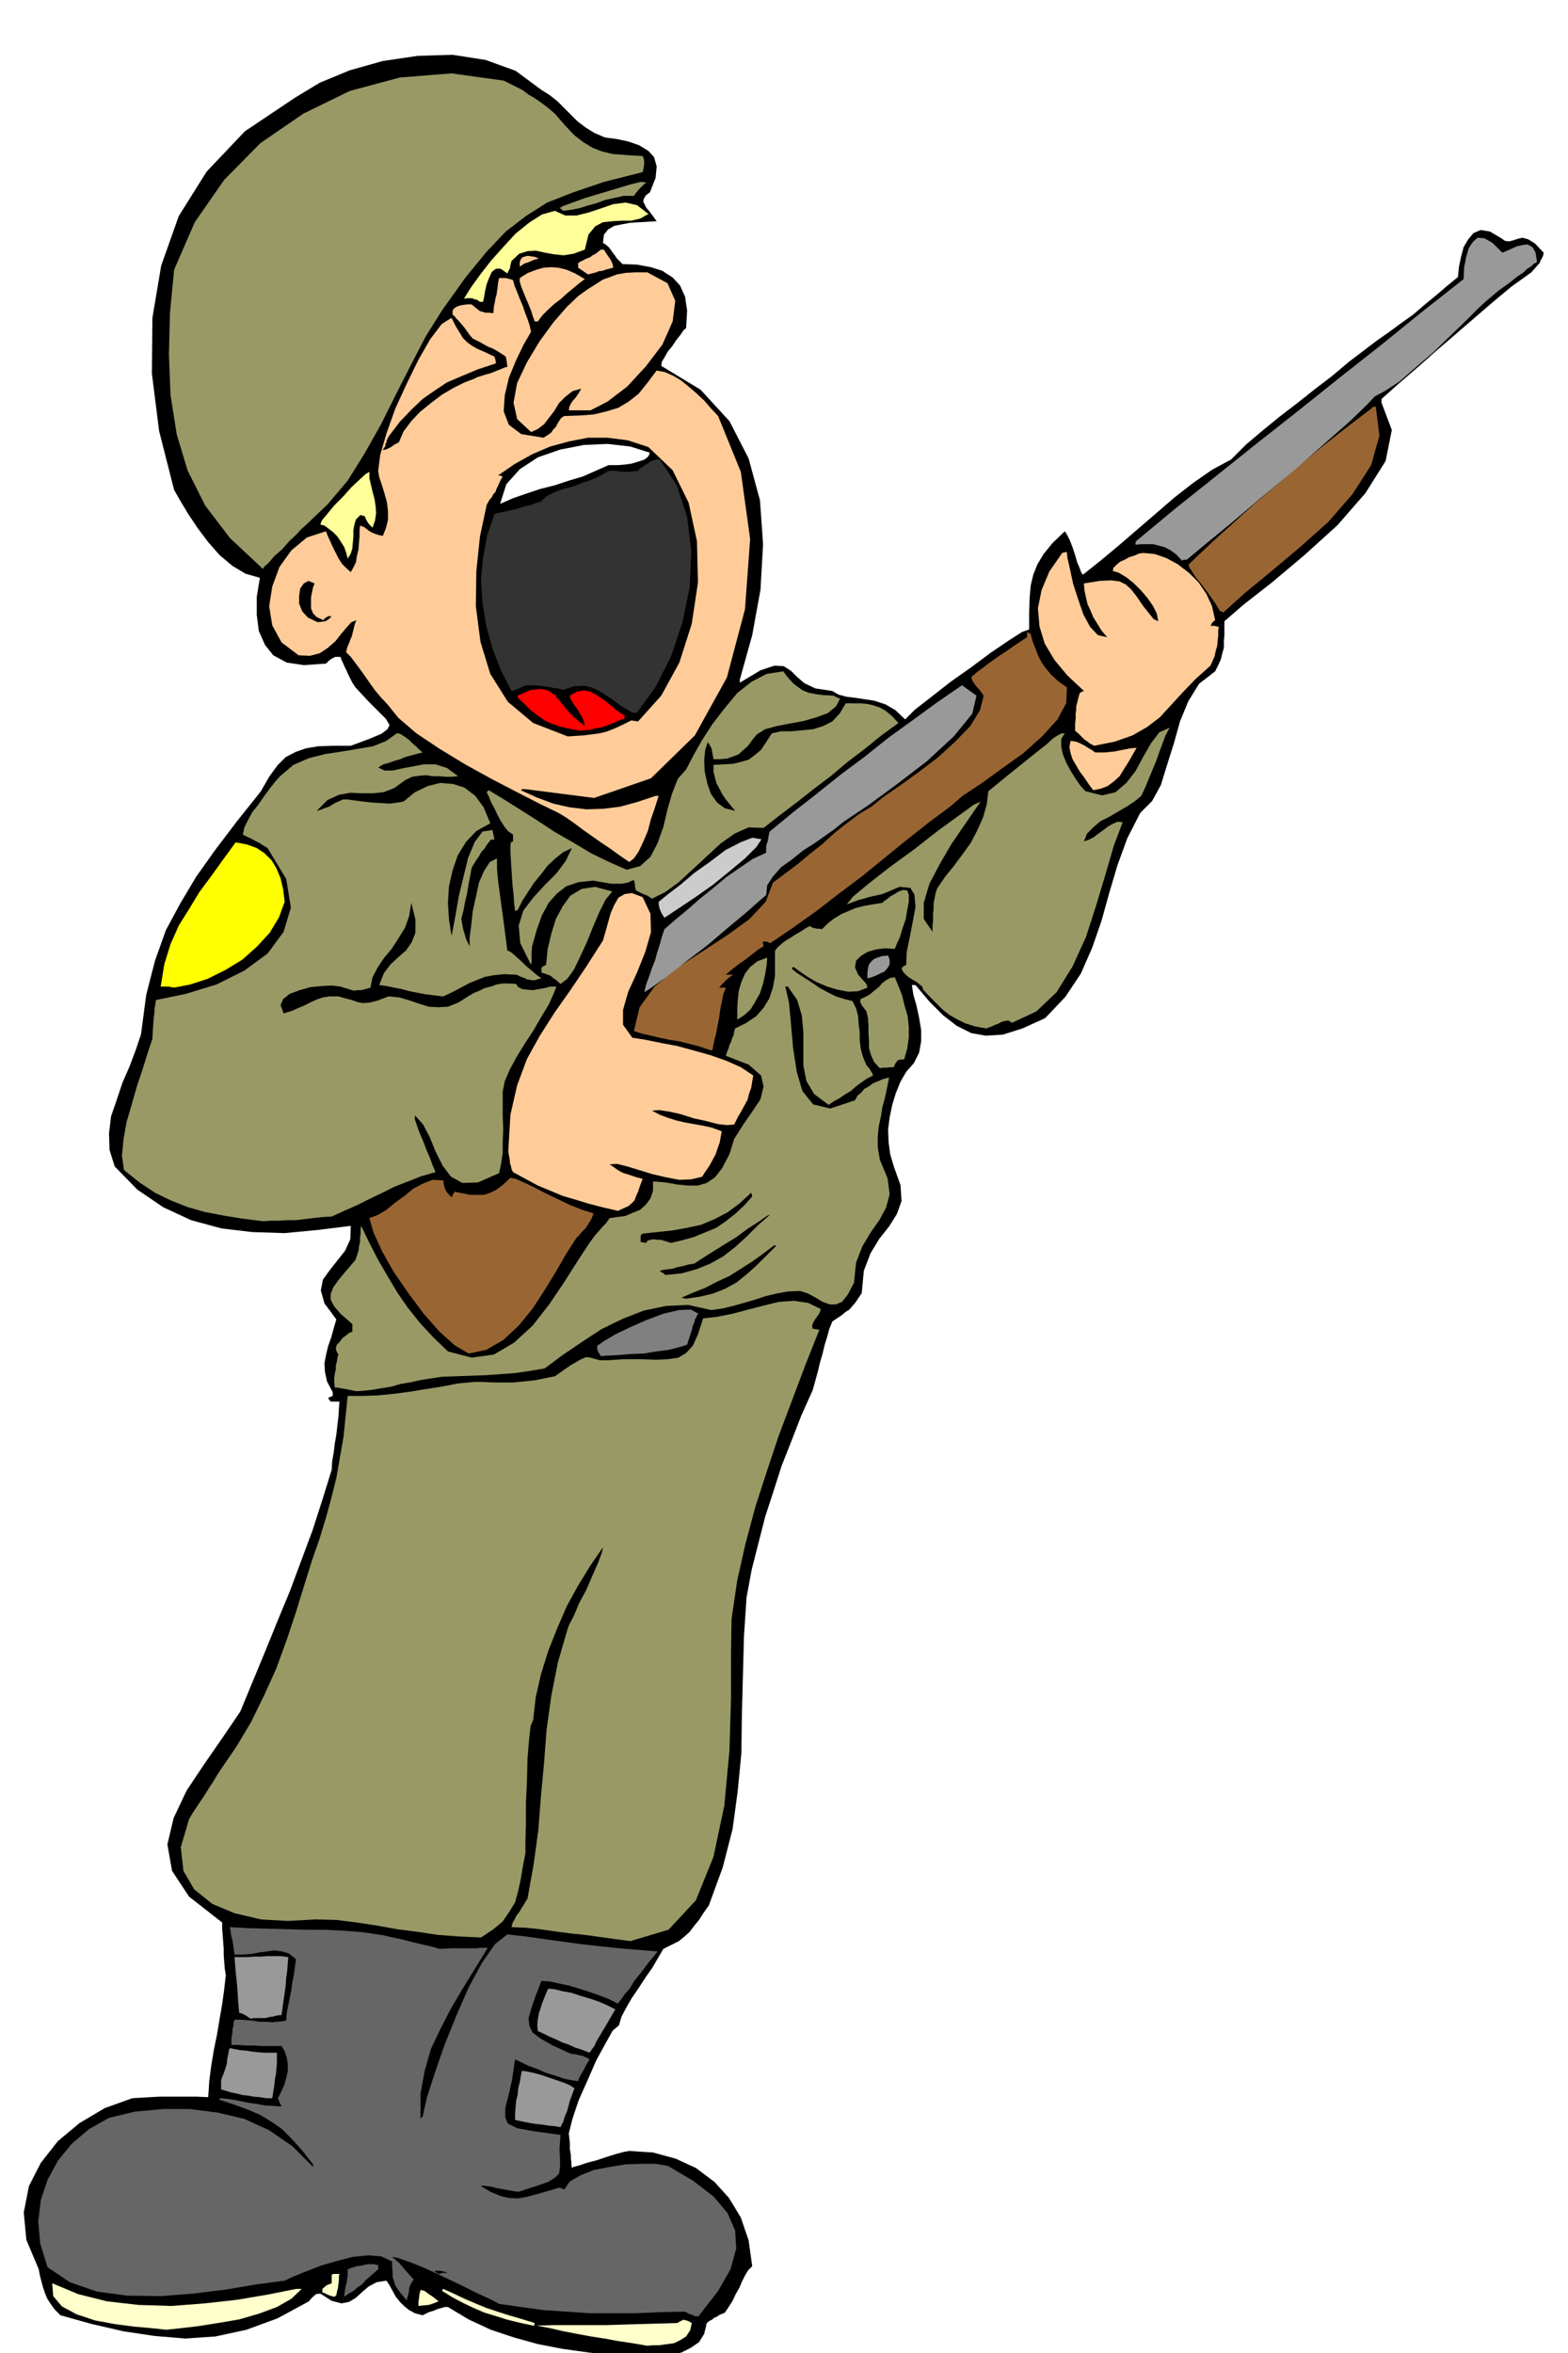 <svg xmlns="http://www.w3.org/2000/svg" width="490.455" height="735.683" fill-rule="evenodd" stroke-linecap="round" preserveAspectRatio="none" viewBox="0 0 3035 4553"><style>.brush1{fill:#000}.pen1{stroke:none}.brush2{fill:#ffc}.brush3{fill:#666}.brush4{fill:#999}.brush5{fill:#996}.brush7{fill:#963}.brush8{fill:#fc9}.brush13{fill:#ff9}</style><path d="m1240 4564-51-6-50-6-50-7-47-9-47-13-45-15-43-20-40-24h-6l-7 2-7 2-7 3-10 3-12 6-15-4-11-6-10-8-8-8-8-10-6-11-6-11-6-9-19 3-15 8-13 11-12 11-13 8-15 3-19-5-22-14-8 1-5 4-5 5-4 5-61 33-60 22-60 13-58 4-60-5-60-9-61-14-61-17-11-11-8-11-7-11-4-10-4-12-3-11-3-12-2-11-24-57-5-53 10-51 23-45 33-42 42-35 49-29 53-19 17-1 17-1 18-1h74l21 1 2-31 4-31 5-30 6-29 5-30 5-29 4-29 3-27-2-13-1-13-1-13v-12l-1-13-1-13-1-13v-12l-64-50-33-50-9-51 12-51 25-53 34-51 36-52 34-50 24-58 24-58 24-59 24-58 22-59 22-59 19-59 18-58 1-17 3-17 2-17 3-17 2-18 2-16 1-16 1-14h-17l-3-4-2-3 4-2 5-2v-7l-11-21-4-18-1-17 3-16 4-17 6-17 5-18 5-17-23-31-7-25 4-21 13-18 15-19 15-19 10-22 1-26-65 8-63 6-63-2-59-7-59-16-54-25-50-34-44-45-10-32-1-32 4-33 11-32 11-33 14-32 12-32 10-30 10-76 17-66 21-59 28-52 31-52 37-52 41-54 47-59 16-28 16-22 16-16 19-10 20-7 24-4 28-1h35l35-13 24-10 12-9 4-8-7-12-14-14-20-20-25-27-6-9-4-8-4-8-3-7-4-8-3-7-3-6-2-6h-10l-6 3-6 4-6 6-43 3-33-5-26-14-16-20-12-27-4-31v-35l6-37-28-8-25-15-25-21-22-25-21-28-18-27-15-25-12-21-29-114-14-111 1-108 17-101 34-96 54-86 74-78 97-65 48-29 58-24 64-18 68-10 67-2 64 10 58 21 50 37 16 10 15 12 13 13 14 14 12 12 16 12 16 10 21 9 23 3 23 5 20 7 18 11 11 12 5 18-2 22-11 28-8 6-4 7-1 5 3 6 3 6 6 7 6 8 8 11-17 1-17 1-17 1-16 3-15 3-12 7-8 10-2 16 5 3 6 5 4 5 4 6 4 5 4 6 5 5 6 6 28 1 27 5 22 7 20 13 14 15 10 22 4 27-2 34-5 4-6 9-8 10-8 12-9 11-6 11-5 8-1 8 76 46 56 61 37 72 22 81 6 85-5 88-16 88-24 86v6l40-24 27-9 18 1 14 9 11 11 15 13 21 10 33 5 12 7 15 4 16 2 20 3 19 3 21 7 19 11 19 18 19-19 31-24 37-29 41-29 39-29 34-23 25-16 14-5v-34l1-27 2-24 5-21 8-20 12-20 17-21 24-23 4 6 6 12 5 13 5 15 4 14 5 12 3 8 3 4 34-27 36-30 36-31 36-31 36-31 36-28 36-25 37-20 29-29 32-27 33-27 34-26 34-27 34-26 32-27 33-25 21-16 23-16 23-17 24-17 22-19 22-18 21-18 22-18 2-20 4-19 5-19 9-15 10-12 14-6 18 3 22 13 7 5 8 1 8-2 9-3 9-2 11 3 13 8 17 18-1 5-2 5-3 5-2 5-8 9-8 9-39 28-36 30-36 31-36 31-36 31-35 31-36 31-36 32v7l20 53-12 60-39 62-54 62-64 58-63 53-55 43-37 32v26l-1 12v13l-3 11-3 12-5 11-6 12-31 24-21 34-16 39-12 43-13 41-12 39-17 31-23 23-25 49-19 52-16 54-15 54-18 52-22 50-30 45-39 41-44 20-38 12-33 2-28-5-28-14-26-20-27-27-27-32h-7l3 19 6 21 5 23 4 24v22l-4 22-10 20-15 17-11 19-9 22-7 23-5 24-3 24 1 24 3 23 7 24 13 36 2 31-9 25-15 24-19 24-17 28-13 34-4 43-6 9-6 9-6 7-6 7-8 5-7 6-9 6-9 6-6 15-4 15-5 16-4 17-5 17-4 17-5 18-5 18-22 49-19 49-19 48-16 50-16 49-13 51-13 51-10 54-5 75-2 76-2 75-1 75-7 73-10 74-19 74-27 74-10 14-9 14-9 11-9 12-10 9-11 9-14 7-16 8-10 17-11 19-14 20-13 20-13 19-11 19-9 17-5 17-12 10-14 25-18 33-17 39-17 38-12 36-7 28 2 18v12l1 6 1 7v6l1 6v6l1 6 3-2 11-3 15-5 19-5 18-6 19-6 15-4 11-2 46 3 44 12 39 18 36 27 28 31 23 38 15 44 7 50-8 8-6 10-6 12-5 12-7 12-6 13-7 11-8 12-10 4-6 4-5 2-3 3-6 3-5 4-5 21-10 16-16 11-18 9-21 5-21 3-20 2-17 2z" class="pen1 brush1"/><path d="m1253 4539-29-5-27-4-27-5-26-4-27-5-26-5-26-6-26-5 33-1h101l33-1 35-1 34-1 36-1 5-3 4-2 2-1h3l3 1 4 1 7 4-3 14-8 12-11 7-12 6-15 2-14 2h-13l-10 1zm-931-31-28-3-34-3-38-5-38-7-36-12-28-15-17-20-2-25 50 21 56 14 61 7 64 2 64-5 63-7 59-10 55-11h11l-20 19-28 16-35 13-38 11-41 7-38 6-34 4-28 3zm710-8-28-6-24-6-22-7-20-6-21-9-19-9-21-11-21-13v-2l2-2 20 9 21 10 21 9 22 9 21 7 22 7 24 7 26 8-1 5h-2z" class="pen1 brush2"/><path d="m1346 4482-7-3-6-2-5-3-4-1-47 1-45 2h-91l-45-3-44-3-44-6-42-6-17-9-26-12-32-16-34-16-34-16-30-12-23-8-11-2 7 6 8 7 3 4 6 7 7 8 11 12-4 5-3 6-2 5v5l-2 9-3 10-10-12-7-9-5-8-2-7-3-9v-9l-1-10v-11l-21-10-25-2-30 3-31 8-31 9-28 11-25 10-17 8-53 7-59 10-64 8-64 5-65-1-59-8-52-18-43-29-14-45-4-43 5-42 13-39 20-37 27-33 33-28 39-22 50-12 54-5h53l54 7 51 12 48 22 45 31 40 40v-5l-22-28-20-22-19-19-19-13-21-13-23-10-27-10-30-10v-3l13 1 14 2 15 3 15 3 15 2 16 3 16 1 16 1-4-8-3-8 6-12 6-13 4-14 3-13v-14l-2-13-4-12-6-10h-40l-14-1h-14l-15-1h-14v-13l1-6 1-6v-6l2-6v-6l2-6h11l12 1 12 1 12 2h12l13 1 13-1 15-2 1-15 3-15 3-15 3-15 2-15 3-15 2-15 2-14-14-11-13-4-15-2-14 2-16 2-15 3-16 1h-16l-1-7-1-7-1-7-1-6-2-7-1-6-1-7-1-6 37 2 37 1 37 1 37 1h37l37 2 37 3 39 6 13 3 14 3 14 3 14 4 13 3 13 3 13 3 14 4 23-1h47l9-1h14l-25 41-24 39-23 39-20 39-18 38-12 42-8 44v49l1-2 3-2 8-36 15-47 19-55 23-57 24-55 26-48 25-36 24-19 35 4 36 5 36 5 37 5 36 4 37 4 37 3 37 3-18 22-15 20-13 16-9 15-9 10-6 9-5 6-2 3-18-9-18-7-20-7-19-6-20-6-19-4-18-4-16-1-12 31-8 24-5 18 2 15 6 12 16 12 23 13 35 16 9 1 8 2 6 1 4 2 5 2 4 3-6 10-5 10-3 5-3 5-3 6-2 6-14-2-14-3-17-6-17-5-18-8-17-6-14-7-11-5-6 40-7 31-6 23v18l5 12 18 9 33 6 51 7-2 27 1 21v15l-2 12-8 8-13 8-23 8-34 11-9-1-11-2-11-2-11-2-12-3-8-1-8-1-3 1 18 11 19 8 17 4 17 1 17-3 19-5 21-6 24-7 6 2 3 2 11-16 21-12 25-10 31-6 31-5 31-1h28l23 4 49 29 39 30 27 32 15 34 2 35-11 40-24 42-38 49h-6z" class="pen1 brush3"/><path d="M810 4462v-8l1-7 1-8 2-8 8 2 8 6 9 6 10 8-10 4-9 3-11 1-9 1zm-164-18-7-2-5-2-6-3-4-1v-7l8-7 10-4v-16l3-2h12l-1 4v8l-1 8-1 8-2 7-1 6-3 3h-2z" class="pen1 brush2"/><path d="m666 4444 1-7 1-7 1-7 2-6 1-7 1-7v-12l5-2 6-2 7-2 8-1 8-2 8-1h8l9 2v8l-8 7-8 7-8 7-7 8-9 6-8 7-9 5-9 6z" class="pen1 brush3"/><path d="m849 4400-5-3-4-3h13l4 1 4 1 6 2h-10l-8 2z" class="pen1 brush1"/><path d="m1085 4116-12-2-12-1-12-2-11-1-12-2-10-2-10-2-9-2v-13l1-12 1-12 3-12 1-12 3-12 2-12 2-10 9 1 14 3 15 4 17 6 15 5 14 5 11 5 7 5-9 24-5 19-5 12-3 10-3 5-1 3-1 1v1zm-569-56-13-2-12-1-11-2-10-1-12-3-10-2-10-3-10-3v-18l2-6 3-7 3-9 3-9 1-11 2-9 1-7 2-4 9 2 11 2 12 1 12 2 11 1 12 1h24v21l-1 10-1 11-2 10-1 11-2 12-2 13h-11zm625-88-15-6-13-4-13-6-12-4-12-6-12-5-12-6-11-5-1-12 1-11 2-11 3-9 3-10 4-10 4-10 4-9 12 1 16 4 17 3 18 6 17 5 18 6 16 7 16 8-15 26-12 20-9 15-5 11-5 6-2 4-2 1v1zm-656-66-6-4-5-3-6-3-5-1-2-22-1-16-1-14-1-10-1-10-1-10-1-12-1-14h24l13-1h14l12-1h27l14 2-1 12-1 14-2 14-1 15-2 14-2 14-2 14-2 15-9 1-7 2-8 1-7 2h-22l-7 1z" class="pen1 brush4"/><path d="m1220 3756-30-4-29-4-29-4-29-3-30-4-28-4-28-3-27-1 2-8 4-7 4-8 5-6 4-7 4-6 4-7 4-6 12-67 9-66 5-65 6-64 5-65 9-65 13-66 19-65 3-8 9-17 10-24 14-26 12-28 11-25 7-19 2-10-24 35-24 39-22 40-19 44-17 43-14 45-10 44-5 44-5 12-3 27-3 36-1 43-2 43v41l-1 33v23l-5 26-4 24-5 23-6 22-11 18-13 19-18 15-24 16-43-2-40-3-40-6-39-5-39-7-39-6-40-5-40-1-54 3-52-3-51-12-43-18-35-28-21-36-5-46 16-54 7-12 8-12 8-12 8-12 8-13 8-12 7-12 8-12 30-44 28-47 25-51 24-53 20-55 18-54 16-52 15-48 14-40 12-39 11-40 10-40 7-40 7-40 4-40 4-39h29l30-1 30-3 31-4 30-5 32-5 31-6 32-3h17l19 1h40l20-2 20-2 20-4 20-4 30-21 19-11 11-5 9 1 7 2 11 3h17l29-2h34l29 1 23-1 20-3 15-9 13-14 10-22 10-31 27-3 30-6 30-8 31-8 29-7 29-2 27 4 25 12-3 8-6 9-3 4-3 5-2 6 1 6 6 1 7 1-27 68-26 69-26 69-23 69-22 68-19 71-16 71-11 75-1 64v89l-3 101-10 107-21 99-34 84-53 57-74 22z" class="pen1 brush5"/><path d="m690 2692-10-2-10-2-6-1-5-1-6-1h-5l-1-10v-9l1-8 2-8v-8l2-7 1-7 2-7-4-7-1-6 2-6 6-6 5-7 7-5 6-5 6-2v-15l-22-19-13-15-7-13v-11l5-13 10-14 15-18 18-21 3-9 3-9 1-9 2-8v-9l1-7v-8l1-7 16 33 17 33 18 31 19 32 20 29 24 30 25 27 29 28 46 12 43-6 39-23 36-33 32-41 29-43 26-41 23-35 11-15 9-10 7-8 5-5 5-7 2-3 14-2 16-2 14-6 15-6 11-10 9-12 5-15v-18l24 2 23 4 20 2h20l17-5 16-11 14-18 14-27 9-29 17-27 18-26 16-24 6-25-5-21-24-21-44-17 2-7 3-7 2-7 3-6 2-7 3-6 1-7 2-6 22-11 19-13 14-16 11-18 7-21 4-22v-49l5-7 8-7 8-6 10-6 9-6 9-5 9-6 9-5 4 2 4 2h2l4 1h4l6 1 12-12 12-9 13-8 14-6 14-6 16-4 17-3 19-3 4-4 6-4 6-5 6-3 6-4 6-3 7-2 7 1 3 8v14l-3 16-3 18-6 17-5 17-6 13-4 10-19-1-17 2-17 5-13 8-9 9-2 13 6 14 16 18 1 3 1 4-18 7-19 1-21-4-20-6-21-9-17-10-16-11-11-8-3 2v2l10 8 14 9 14 9 16 11 15 8 16 8 16 5 16 4 7 14 4 15 1 15 2 16v15l2 17 4 15 7 17 6 7 3 5 2 3 2 5-12 6-10 7-11 8-10 9-12 7-10 7-11 6-10 7-28-21-15-25-6-30v-65l-3-32-9-30-18-26h-5l7 30 4 42 4 46 7 46 11 38 21 26 33 8 48-16 5-9 7-6 6-7 9-5 8-6 10-4 9-4 12-3-4 20-4 19-5 18-3 19-4 18-2 20v21l4 24 15 36 4 31-7 26-13 24-17 24-16 27-12 31-4 39-12 23-11 14-12 5h-12l-14-5-13-8-15-8-15-5-24 1-22 4-21 5-21 7-21 6-21 6-21 5-21 3-45-10-43 2-43 9-41 16-41 20-38 25-37 25-35 26-30 5-28 4-28 2-28 2-28 1-28 1-28 1-27 4-18 3-18 4-18 3-17 5-18 3-18 3-17 2-15 1z" class="pen1 brush5"/><path d="m1163 2624-5-8-2-5v-7l13-9 22-13 29-14 32-14 32-12 30-7 23-1 15 8-3 3-1 4-3 4-1 6-3 6-2 9-4 12-5 16-16 5-20 5-23 3-25 4-26 1-23 2-20 1-14 1z" class="pen1" style="fill:gray"/><path d="m907 2619-27-16-29-26-31-35-29-39-29-42-22-39-17-37-8-28 16-6 17-10 17-14 18-13 17-14 19-10 18-7 21 1 1 8 2 8 4 7 9 10 3-6 3-5 15 3 15 3h27l12-4 12-6 13-10 14-13 10 2 16 7 19 9 23 12 23 11 25 12 23 9 22 7-2 5-3 7-5 8-5 8-7 7-6 7-5 5-4 6-16 25-19 33-22 36-24 37-27 33-30 28-33 19-34 7z" class="pen1 brush7"/><path d="m1328 2513-5-1-4-1 23-10 23-9 23-12 24-11 22-14 22-14 21-15 21-16h5l-20 20-19 19-19 17-20 16-22 12-23 9-25 6-27 4zm-40-46-5-4-6-3 3-2 6-1 7-1 9-1 9-3 10-2 11-3 12-2 12-8 19-12 24-15 26-16 23-17 22-14 14-10 7-3-24 21-22 22-22 20-23 18-25 14-27 11-29 8-31 3zm11-62-7-2-6-2-7-2h-7l-7-1-6 1-6 2-2 4-6-1h-3l-1-1h-1v-11l1-3 3-2 28-3 29-3 28-5 28-6 26-11 25-13 23-17 23-21 1 3 1 4-15 17-17 16-19 15-19 13-22 9-22 9-22 6-21 5z" class="pen1 brush1"/><path d="m509 2363-40-5-37-6-36-7-32-9-33-13-31-15-30-20-30-24-4-28 3-31 6-34 10-34 10-35 11-33 10-32 9-27 1-19 1-14 1-11 1-7v-7l1-5 1-6 1-6 58-12 59-18 54-27 45-33 31-42 14-47-9-55-36-60-10-6-6-4-6-3-4-2-5-3-5-2-6-3-6-3 3-14 7-14 8-15 12-15 11-16 11-15 11-14 9-10 26-22 30-13 32-8 33-5 30-5 29-5 25-10 21-15h4l6 3 6 4 8 6 6 6 7 6 6 6 7 6-12 3-11 3-11 3-9 4-11 3-11 4-11 3-10 6 12 6h16l18-4 21-4 21-4h23l22 7 22 16-13 1h-12l-12-1h-12l-13-2-13 1-14 2-13 6-22 16-21 8-21 2h-21l-22-1-22 4-22 10-21 21 4-1 6-2 7-3 7-2 6-4 7-4 7-3 7-3h9l14 2 16 2 18 2 17 1 17 1 14-2 12-2 22-18 25-12 24-6 25 2 22 7 21 16 16 22 13 31-27 15-20 21-16 26-10 29-7 31-2 32 2 32 5 32 3-15 5-27 6-35 9-37 9-37 13-31 15-20 19-3 2 9 2 9-4 1-2-1-2 2-3 4-4 5-4 7-6 6-5 9-7 10-7 12-1 5-2 11-3 16-3 18-4 17-3 16-3 11-1 5 2 12 2 10 2 6 2 7 1 4 2 4 2 4 3 6v-17l3-23 3-28 6-27 6-28 10-23 11-17 14-7v21l2 22 3 22 3 23 3 21 3 23 3 23 3 24h3l6 4 8 7 10 9 9 9 11 9 9 8 10 7-8 2-6 2-8-1-6-1-6-3-6-2-6-3-3-1-24-1-19 2-17 3-15 6-15 6-15 8-17 9-19 9-18-2-16-2-16-3-15-3-15-4-15-3-15-3-14-2 9-23 13-17 15-14 15-13 11-16 7-18v-26l-8-32-4 25-8 23-13 21-13 20-15 18-12 18-10 19-4 20-10 3-8 2h-8l-6 1-7-2-6-2-7-2-6-2-17-2-19 1-22 2-21 6-19 7-13 10-5 12 6 16 6-2 10-3 11-5 12-5 12-6 13-6 12-4 12-2h18l14 4 12 3 11 4 10 2 13-1 16-4 21-8 21 2 20 6 18 6 19 6 18 1 19-1 20-8 22-14 9-5 10-4 10-5 12-3 11-4 12-2h12l14 1 4 6 8 4 9 1 12 1 10-2 12-2 11-3h12l-6 15-9 20-14 23-15 26-17 26-16 26-13 24-10 23-4 20v48l1 25-1 23v23l-3 20-4 19-41 18-30 1-22-12-16-21-14-28-11-27-13-25-16-18v8l4 12 5 14 7 16 6 16 7 16 5 14 6 14-28 8-25 10-26 10-24 12-25 12-24 12-25 11-24 11-18 1-18 2-17 2-16 2h-17l-16 1h-16l-15 1z" class="pen1 brush5"/><path d="m1196 2343-30-7-27-7-26-8-24-7-24-10-24-10-24-13-24-13-3-6-1-6-2-5v-5l-1-6-1-5-1-6v-5l4-67 13-57 19-51 25-45 28-44 31-44 31-46 32-50 5-17 5-18 5-18 7-16 8-14 12-7 14-2 21 8 15 32 1 36-11 38-16 40-17 37-10 35v29l18 25 26 4 29 6 32 6 33 9 32 9 31 11 27 12 24 16-2 12-2 12-4 11-3 12-6 11-6 11-7 12-7 14-14 1-18-2-23-6-23-5-25-8-22-5-20-3-14 1 15 8 16 6 16 5 17 4 17 3 17 3 18 4 19 7-2 11-2 11-4 11-4 12-6 11-6 11-7 10-7 11-21 5-23 1-26-5-26-6-26-8-23-7-20-5-14 1 6 4 7 5 6 4 8 4 7 2 9 3 9 3 12 3-5 13-4 12-4 9-3 8-6 6-6 5-9 4-11 5z" class="pen1 brush8"/><path d="m1703 2067-11-12-6-13-4-14v-14l-1-15v-15l-1-14-3-13-6-8-3-4-3-6 1-6 9-4 9-5 8-7 9-7 7-8 8-6 8-4 8-1 7 17 7 18 5 20 6 21 2 20v21l-3 21-6 21h-6l-4 1-3 1-1 2-3 4-3 7h-7l-7 1h-7l-6 1z" class="pen1 brush5"/><path d="m1375 2032-21-7-19-5-20-5-19-3-19-4-17-4-18-4-15-5 11-46 29-40 42-35 49-32 49-32 43-31 32-34 14-37 24-18 24-18 24-20 24-19 23-21 24-19 24-18 25-15 22-18 32-22 36-26 37-28 34-31 29-30 19-31 7-28-8-11-8-9-6-9-2-7 13-11 11-8 9-7 10-7 11-8 14-9 17-12 23-15v-9h3l4 3 4 15 6 15 5 13 7 13 8 11 10 12 13 12 17 12-1 30-17 32-30 33-37 33-42 30-40 29-35 23-23 20-43 32-43 34-43 35-43 35-44 33-44 34-45 32-44 30-7-3h-8l1 4 1 5-10 6-9 7-9 7-9 7-9 6-9 7-9 7-9 8h14l-7 5-7 6-7 7-6 7h13l-5 13-3 15-3 15-2 15-3 15-3 16-4 16-3 16h-4z" class="pen1 brush7"/><path d="m1909 1990-22-4-19-6-16-8-14-8-14-11-12-12-13-13-12-13-2-6-5-4-6-5-7-4-8-5-6-5-6-7-2-6 5-4 4-2 1-25 6-29 6-31 5-27-2-24-8-13-21-2-33 14-9 2-9 2-9 2-9 3-9 2-8 3-8 3-8 3 12-15 30-25 41-32 48-35 46-36 40-29 29-21 13-6-13 19-20 29-24 35-22 38-20 38-11 37v31l17 25v-12l1-10v-12l1-10v-11l2-10 2-10 3-9 15-22 17-21 17-23 16-22 13-25 11-25 7-25 3-25 38-31 31-25 25-20 19-15 13-12 10-6 6-3h6l-7 11v14l3 15 7 17 8 15 10 16 9 13 10 11 32 8 26-6 21-18 18-23 15-28 15-26 16-21 20-9-8 15-6 16-6 16-6 17-7 17-7 17-7 17-8 17-12 10-15 10-17 10-17 10-18 9-14 12-12 12-6 15 9-3 10-5 9-7 10-7 9-7 9-5 9-4 10 1-17 45-16 55-18 60-20 62-26 57-31 50-39 37-47 22-4-2-2-2h-5l-5 1-6 2-5 3-6 2-6 3-6 2-5 2zm-482-17v-20l1-18 2-18 5-17 7-16 10-13 14-11 19-7-1 14-3 18-4 18-6 19-9 16-9 15-12 11-14 9z" class="pen1 brush5"/><path d="m1247 1920 4-16 6-16 5-15 6-15 4-15 5-15 4-15 5-15 22-19 24-20 24-21 25-20 25-21 26-18 25-17 26-12v-11l1-6 2-5 1-6 1-6 1-5 2-3 45-37 46-36 45-36 47-35 45-36 47-34 48-35 48-33 28 20-8 35-36 44-52 48-60 46-56 41-45 30-20 16-17 12-20 14-22 14-21 17-21 15-16 18-11 17-2 19-13 11-26 23-36 30-40 34-42 32-37 29-28 20-14 9z" class="pen1 brush4"/><path d="m337 1911-6-1-4-1h-16l7-43 12-39 16-36 20-32 20-33 23-31 23-32 24-33 22 4 19 7 15 10 14 14 9 15 8 19 5 21 3 25-11 30-18 30-25 27-28 25-33 20-34 17-34 11-31 6z" class="pen1" style="fill:#ff0"/><path d="m1085 1904-9-8-6-4-3-3-2-1-2-1-3-1-5-2-7-2v-9l3-3 6-3 3-30 7-30 9-29 13-24 15-21 22-13 26-4 33 9-13 16-12 24-12 28-12 30-13 28-12 25-13 18-13 10z" class="pen1 brush5"/><path d="M1679 1893v-11l1-8 2-8 4-5 5-5 7-3 9-3 12-1 3 8v9l-4 7-6 7-9 4-8 4-8 3-8 2z" class="pen1 brush4"/><path d="m1028 1867-21-42-3-34 9-29 19-25 22-24 23-23 18-24 12-25-17 8-15 12-15 14-13 17-14 17-11 17-11 17-9 18-4 1-1 1-2-17-1-16-2-17-1-15-1-16-1-16-1-16v-15l1-5 4-2v-13l-10-7-7-9-7-11-6-11-6-13-6-11-5-12-4-8 2-2 2-2 28 17 32 20 33 21 35 23 35 20 35 21 35 17 34 15 26-7 20-18 14-27 11-31 8-34 9-31 11-28 16-18 14-27 17-30 20-31 24-31 24-29 28-22 29-15 32-5 9 12 10 11 9 7 10 7 10 4 14 3 15 2 20 1 6 3 7 3-8 15-16 13-22 8-24 7-27 5-26 5-22 6-16 10-9 11-8 11-10 9-9 8-11 4-11 4-13 1h-13l-1-6-1-5-1-5v-3l-4-8-4-6-5 15-2 20 1 22 5 23 7 20 12 17 15 11 20 5-10-12-8-10-7-10-5-10-6-11-3-11-3-12v-13l20-1 18-1 16-4 14-4 12-9 12-10 10-15 11-17 18-4h20l21-2 21-2 19-6 18-9 14-15 12-20h28l13 1 13 3 12 4 12 7 12 10 12 13-33 24-32 26-33 25-32 27-33 25-33 26-33 25-32 25-29-1-27 12-27 19-27 25-27 25-27 25-26 19-26 13-9-6-8-3-8-4-6-3-2-8v-5l-1-4-1-3-6 2-6 3-6 1-6 1h-20l-35-6-28 3-24 8-18 14-16 18-13 24-10 28-9 32-1 11v20l-1 4v1z" class="pen1 brush5"/><path d="m1286 1776-6-10-3-7-2-8v-6l17-14 25-19 27-23 31-22 29-22 29-15 23-9 18 3-10 15-22 22-30 25-32 26-34 24-30 20-21 14-9 6z" class="pen1" style="fill:#ccc"/><path d="m1218 1668-19-13-18-13-18-12-17-12-17-12-16-12-17-12-15-9-35-17-43-22-50-26-51-28-51-31-45-30-35-30-21-26-13-14-11-13-10-14-9-13-10-14-9-12-9-12-9-9 2-9 3-7 3-8 3-7 2-8 2-8 2-8 3-7-10 4-9 10-11 13-11 14-15 13-15 10-19 5-22-1-33-25-18-33-6-37 6-38 14-38 23-32 30-25 37-12 3 8 5 11 5 11 6 12 5 10 7 11 8 8 9 8 5-9 5-10 2-13 3-12 1-14 1-12v-12l1-8 8 3 9 7 5 3 7 3 6 2 9 2 6-15 4-16v-17l-2-17-5-18-5-16-5-15-2-12 4-31 12-41 17-48 22-48 23-47 23-40 22-29 19-12 8 16 8 13 6 10 8 8 8 6 12 7 14 6 19 9 2 6 1 7-36 12-31 13-28 12-24 16-23 16-22 21-22 23-22 29-3 6-1 5-2 3v4l-3 4-2 4 8-2 8-4 7-5 8-4 9-21 15-20 17-18 21-17 21-16 22-13 22-11 21-8 3-2 7-2 9-3 11-3 10-4 10-4 7-3 5-1-1-10-2-10-9-6-8-5-9-5-8-3-9-5-7-4-8-4-6-3-6-7-5-7-5-7-5-6-6-7-5-5-4-5-3-2v-7l1-3 3-3 5-3 6-2 6-1 7-1h9l7 6 9 7 4 1 6 2h7l9 1 1-13 2-9 1-7 2-6 1-7 1-7 1-9 2-10h13l4 1 4 1 6 2 3 11 5 12 5 13 6 14 4 12 5 13 4 12 3 13-14 24-15 31-14 34-8 34-2 31 10 26 24 18 43 7 8-5 7-5 4-6 5-5 3-6 3-5 4-6 6-4 30-1 27-2 25-6 23-7 20-12 19-15 17-21 18-24 16 3 16 7 15 9 16 13 14 12 15 14 13 15 14 15 44 108 18 130-10 136-35 132-62 112-85 83-110 38-133-17h-6l-3 2 31 14 32 12 31 7 33 4 32-1 33-4 33-9 36-12h6l-3 9-5 16-7 20-6 23-9 21-9 19-9 13-9 7zm898-139-9-12-8-12-9-12-7-12-7-12-4-12-2-12 2-11h4l6 1 6 2 6 3 6 3 6 4 7 4 7 5h18l10-1 10-1 9-2 11-2 10-2 12-1-8 14-8 14-9 14-8 13-11 10-12 9-13 5-15 3z" class="pen1 brush8"/><path d="m2118 1443-8-4-5-4-6-4-3-3-8-8-7-6v-14l1-10v-9l1-7v-7l2-7 2-9 3-10 3-2 5-2-32-30-25-30-19-32-10-33-3-35 7-35 15-36 25-36 4-1 5-1 1 11 5 22 6 28 10 31 10 29 13 24 15 16 18 4-11-13-8-13-8-13-5-12-6-13-3-13-3-14-1-13 31-5 22-1 16 2 12 6 10 9 11 14 13 19 20 25 4 2 5 2-3-15-7-14-11-16-12-14-15-15-14-11-15-9-11-3 1-6 6-6 7-6 9-4 9-5 10-3 9-4 8-1 22 2 23 8 22 12 22 17 18 18 15 22 11 24 6 27-5 4-4 7h7l9 2-1 7v10l-1 9-1 11-3 10-2 10-4 9-4 9-29 26-25 26-22 24-22 24-25 19-28 16-34 12-40 8z" class="pen1 brush8"/><path d="m1099 1425-67-26-49-41-34-54-19-62-9-69 1-68 7-67 13-61 5-9 5-6 3-6 4-4 2-6 3-6 4-9 5-9-6-2h-3l32-22 34-19 35-15 37-10 36-7h38l39 5 40 13 47 45 31 63 16 74 2 80-12 80-24 75-35 64-45 50-7-1-6-1-16 8-15 7-15 6-15 4-16 2-15 2-16 1-15 1z" class="pen1 brush1"/><path d="m1123 1414-21-4-18-4-17-6-13-6-14-10-12-9-13-13-13-12v-4l25-11 20-2 14 3 13 9 10 12 12 15 15 16 21 17-2-9-3-8-5-8-4-7-6-8-4-7-4-6-1-6 14-8 13-2 12 2 13 7 12 8 13 10 13 11 16 11v5l-11 4-10 5-11 4-11 4-12 2-11 3-11 1-9 1z" class="pen1" style="fill:red"/><path d="m1224 1379-22-13-16-12-15-10-13-8-14-6-14-3-19 1-21 7-11-3-9-1-9-2-8-1-9-1-8-1h-17l-8 3-6 3-4 1-3 2-4 1-4 1-21-41-16-42-12-44-7-43-3-45 4-43 8-43 14-41 5-2 10-2 13-3 15-3 14-5 14-3 10-4 8-2 12-11 16-8 17-6 19-5 18-7 18-6 17-8 15-9h13l6 1 8 1h14l7-1 9-1 3-4 5-3 5-4 6-3 5-4 6-2 6-2h6l33 50 20 61 8 66-3 70-14 68-22 66-30 59-36 50h-9z" class="pen1" style="fill:#333"/><path d="m615 1204-19-9-11-12-6-15v-15l2-14 7-10 9-5 12 5-3 7-2 10-2 10v21l4 10 7 7 13 6 3-4 4-2 3-2 6 1-7 6-5 3-7 1-8 1z" class="pen1 brush1"/><path d="m2361 1182-7-12-9-13-10-14-9-12-11-13-7-11-6-9-1-6 42-40 43-39 43-39 45-38 44-38 45-37 46-36 46-35 3-3h5l7 56-16 57-36 56-47 54-55 49-56 47-51 42-41 37-4-2-3-1z" class="pen1 brush7"/><path d="m509 1101-64-60-48-63-34-68-21-70-12-76-3-78 2-81 8-83 40-92 57-82 70-71 83-57 90-44 97-26 100-8 101 14 12 6 12 6 12 6 12 9 12 7 13 9 12 9 14 12 20 23 18 19 17 13 18 11 18 7 21 5 26 2 32 2 2 5 1 8-1 9-2 9-75 19-59 20-51 20-41 26-39 30-37 39-41 50-45 63-32 51-29 56-29 57-29 58-31 55-33 53-39 46-43 41-7 6-10 11-14 13-14 16-15 13-11 13-9 8-2 4z" class="pen1 brush5"/><path d="m2288 1085-11-12-11-8-11-6-11-3-12-3h-23l-11 1v-6l77-64 79-63 80-64 80-63 80-64 80-63 79-64 80-63 1-23 4-20 5-17 8-12 9-8 13 1 16 9 19 19 7-3 9-4 11-5 12-3 10-1 9 5 6 10 3 19-7 4-5 5-7 4-7 7-12 8-15 12-21 15-26 22-14 13-23 23-30 29-33 32-35 30-31 27-29 19-19 10-14 15-34 33-50 44-59 52-63 52-59 50-50 41-35 29h-6l-3 2z" class="pen1 brush4"/><path d="m673 1081-3-12-4-11-7-11-6-9-9-9-8-6-8-6-8-2 3-8 10-12 14-17 17-17 16-18 16-15 12-11 7-4v12l3 13 3 13 4 15 2 13 1 14-2 14-5 14-6-6-3-4-3-5-3-7-6-2h-3l-8 8-3 10-2 11v12l-1 11-1 12-3 10-6 10z" class="pen1 brush13"/><path d="m968 975 12-38 26-29 35-23 43-15 46-9 46-2 44 5 38 12-3 7-7 6-12 4-13 4-14 2-13 1h-18l-25 11-25 11-27 8-27 9-28 7-27 9-26 9-25 11z" class="pen1" style="fill:#fff"/><path d="m1028 836-27-25-7-32 7-38 19-40 24-40 27-37 26-30 22-21 18-13 16-10 14-9 14-5 13-5 17-3 18-1h24l39 21 15 34-5 40-20 45-32 42-36 39-38 29-33 17h-42l1-7 3-6 4-6 4-4 7-10 5-9-17 5-14 11-12 12-9 15-10 13-10 13-12 9-13 6zm7-214-4-11-3-10-5-12-5-12-5-12-4-10-3-10v-7l16-10 16-6 14-4 15-1 14 1 16 4 16 7 19 11-12 9-12 10-12 10-11 10-12 9-12 11-11 11-9 12h-6z" class="pen1 brush8"/><path d="m929 584-6-4-5-1-4-2h-10l-6 1 13-21 18-25 21-27 24-27 24-26 26-21 25-16 25-7 20 9h22l24-6 24-8 23-8 24-3 22 5 22 17-16 9-17 4h-18l-18 1-19 2-15 8-13 16-7 29-22 8-19 3-19-2-17-3-18-4-16 1-16 5-15 14-2 8-1 6-2 4-3 6-13-9h-9l-8 6-5 11-5 13-3 13-2 12-2 9h-6z" class="pen1 brush13"/><path d="m1138 531-10-7-9-6v-9l5-3 6-3 6-3 6-2 5-4 6-3 5-4 5-4h6l3 5 6 9 3 4 3 6 2 5 1 6-12 3-9 3-8 1-4 2-8 2-8 2zm-132-15v-9l2-5 3-4 6-2 5-1 6 1 7 1 8 3-10 3-9 4-9 3-9 6z" class="pen1 brush8"/><path d="m1090 408-4-4-3-1 6-4 19-7 25-9 30-9 30-9 27-8 20-5 11 1-7 6-6 6-6 7-5 7h-20l-18 4-18 4-16 6-18 5-16 5-16 3-15 2z" class="pen1 brush5"/></svg>
